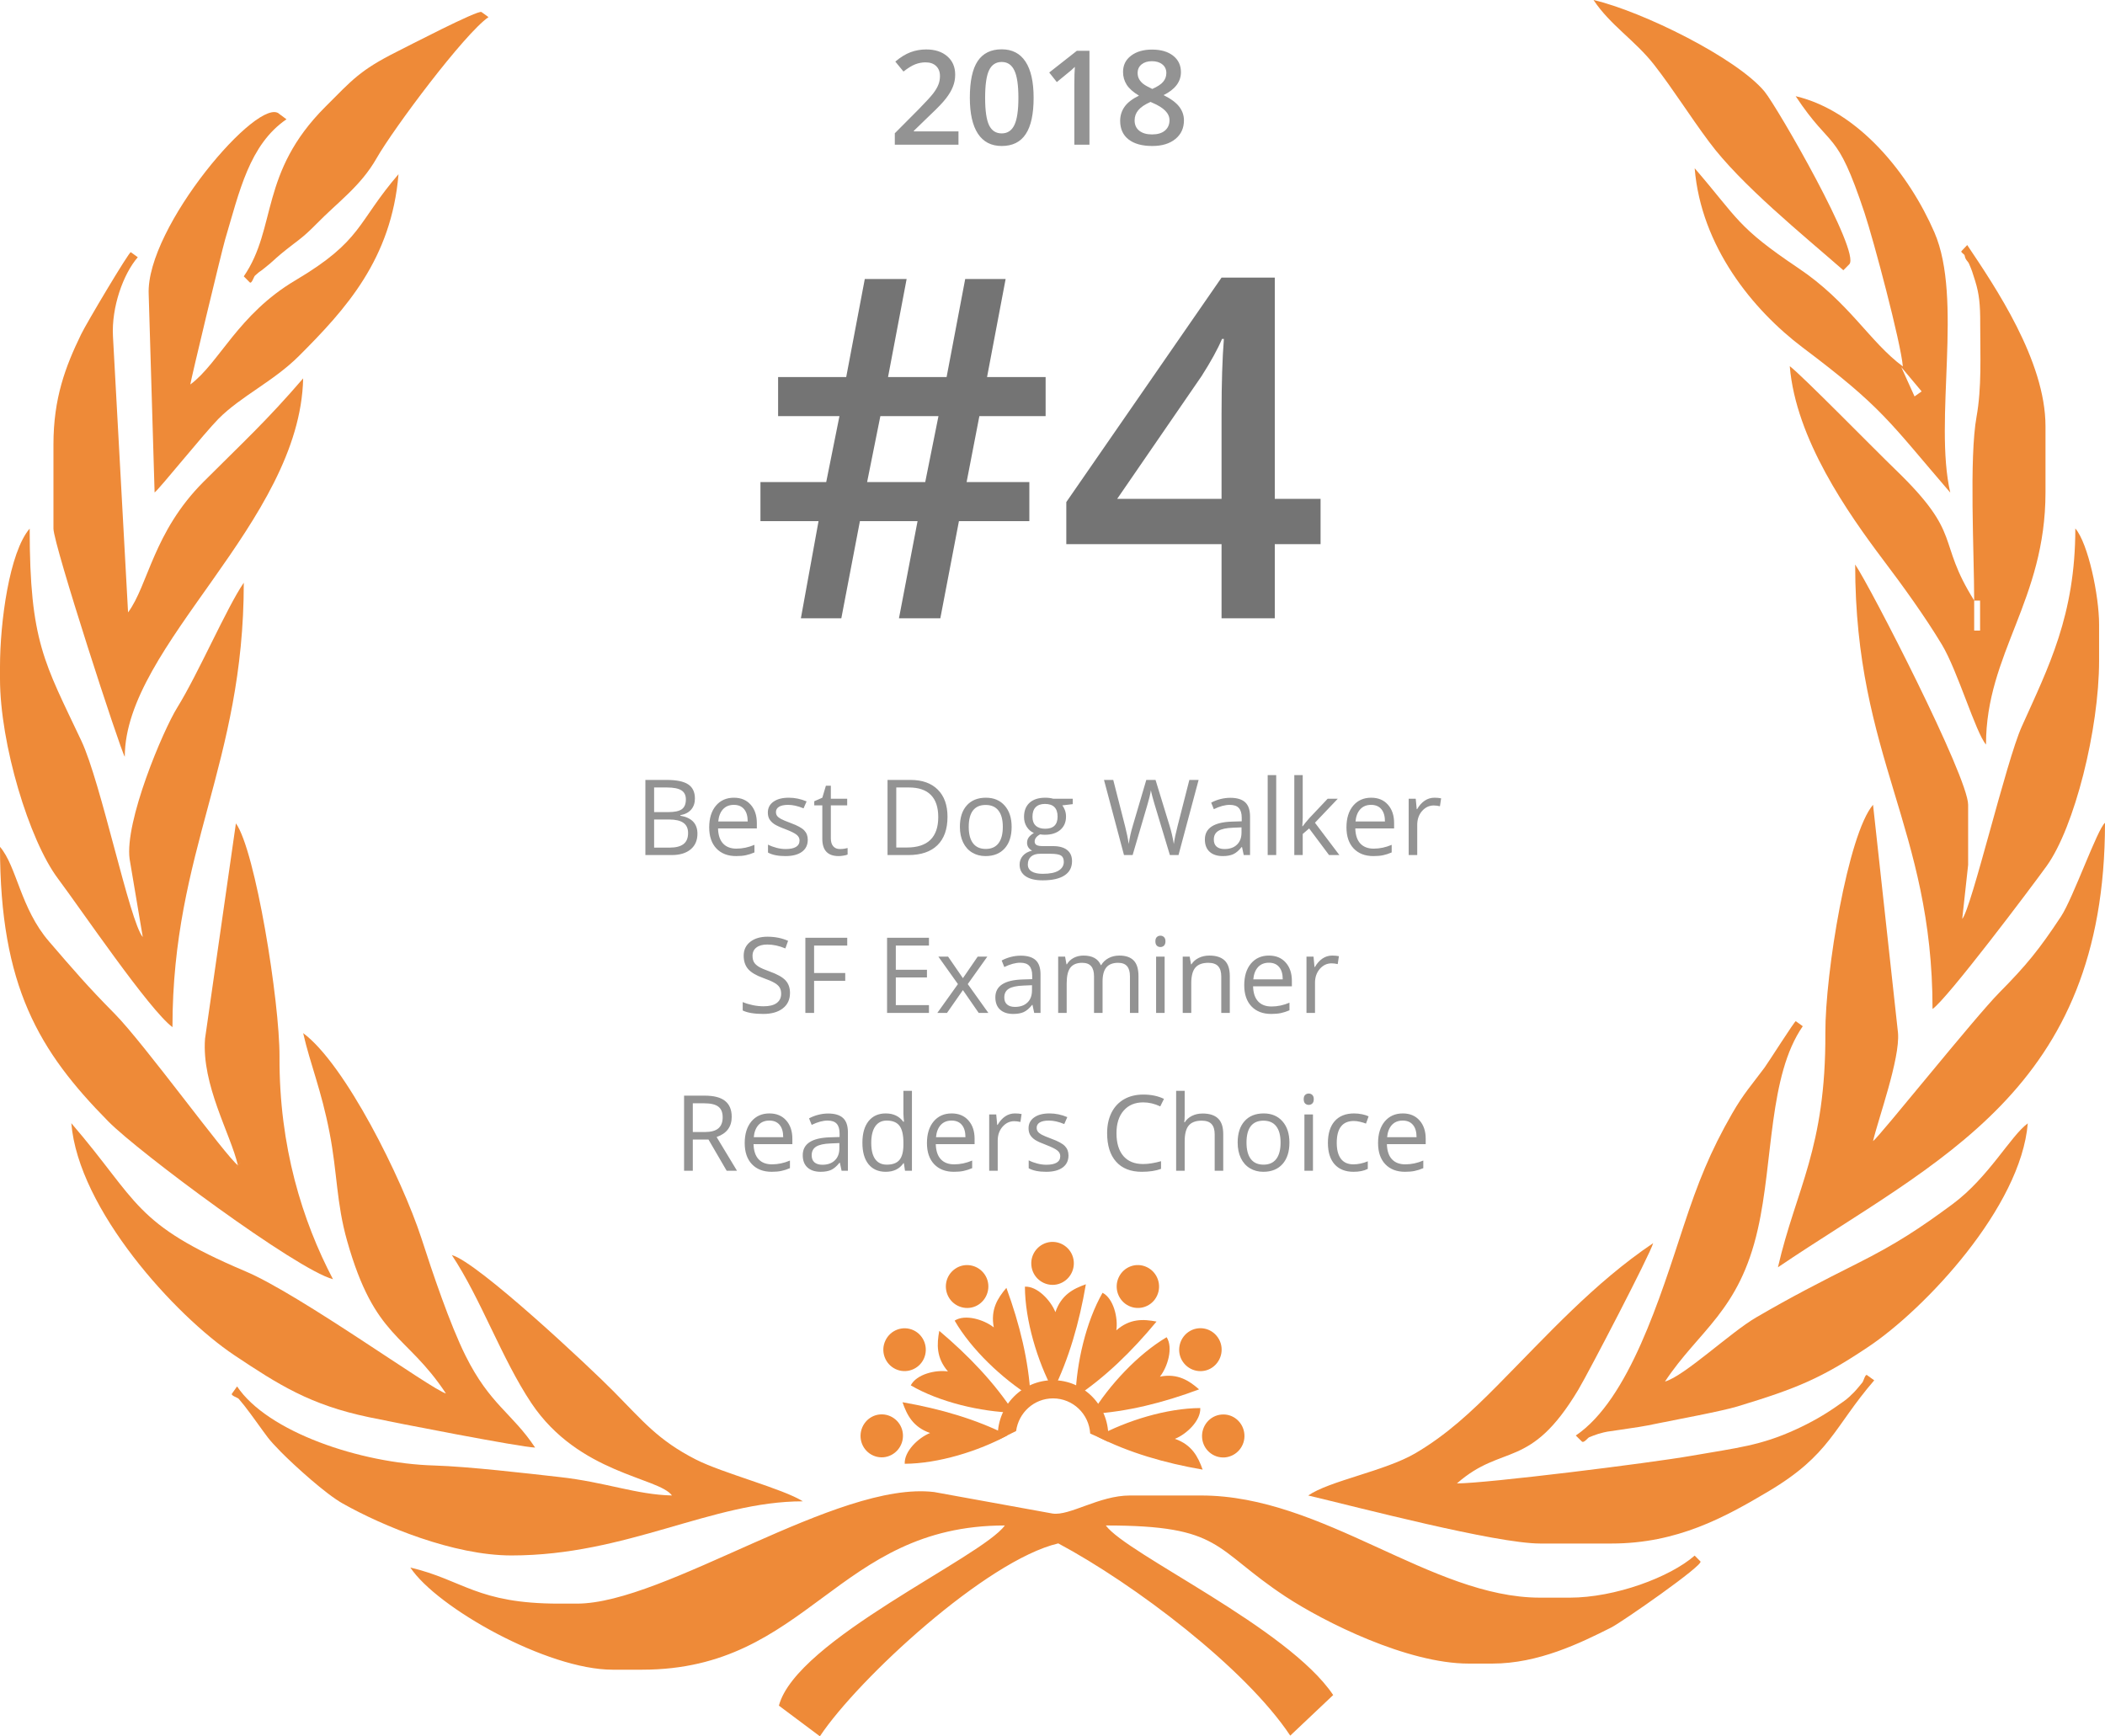 <svg width="160" height="132" viewBox="0 0 160 132" fill="none" xmlns="http://www.w3.org/2000/svg">
<path fill-rule="evenodd" clip-rule="evenodd" d="M140.112 20.544L140.562 20.09C141.46 19.183 135.09 8.139 134.122 6.959C132.005 4.407 124.837 0.867 121.123 0C122.401 1.926 124.278 3.066 125.736 4.932C127.203 6.818 128.401 8.764 129.899 10.771C132.305 14.029 137.087 17.892 140.112 20.544Z" fill="#EE8A38"/>
<path fill-rule="evenodd" clip-rule="evenodd" d="M18.53 21.008L18.979 21.462C19.129 21.613 19.289 21.038 19.378 20.957C19.918 20.473 19.568 20.816 20.137 20.352C20.796 19.828 20.786 19.777 21.355 19.303C22.573 18.295 22.883 18.214 24.061 17.014C25.698 15.34 27.416 14.15 28.623 12.032C29.911 9.772 35.283 2.581 37.13 1.301L36.6 0.917C36.391 0.706 30.83 3.6 30.121 3.953C27.355 5.345 26.767 6.081 24.74 8.108C19.708 13.131 21.066 17.317 18.53 21.008Z" fill="#EE8A38"/>
<path fill-rule="evenodd" clip-rule="evenodd" d="M14.007 29.682C14.007 27.877 14.007 31.477 14.007 29.682V29.682ZM11.302 22.37L11.751 37.438C12.11 37.176 15.525 32.93 16.603 31.84C18.31 30.116 20.786 28.996 22.723 27.06C26.297 23.489 29.752 19.687 30.291 13.242C27.096 16.954 27.585 18.265 22.453 21.311C18.091 23.893 16.663 27.604 14.466 29.228C14.476 28.986 16.863 19.052 17.112 18.205C18.2 14.554 18.949 11.004 21.775 9.067L21.245 8.674C19.738 7.151 11.072 17.287 11.302 22.37Z" fill="#EE8A38"/>
<path fill-rule="evenodd" clip-rule="evenodd" d="M144.515 27.907L146.063 29.753L145.524 30.136L144.515 27.907ZM144.635 27.857C142.099 25.981 140.562 22.975 136.678 20.373C132.015 17.237 132.155 16.672 128.811 12.789C129.3 18.739 133.224 23.55 137.017 26.415C143.088 30.983 143.547 31.992 148.239 37.448C146.971 31.952 149.228 22.723 147.031 17.66C145.124 13.263 141.29 8.442 136.488 7.312C139.274 11.518 139.553 9.662 141.72 16.178C142.409 18.245 144.485 26.052 144.635 27.857Z" fill="#EE8A38"/>
<path fill-rule="evenodd" clip-rule="evenodd" d="M4.063 33.786V40.181C4.063 41.391 9.155 57.044 9.485 57.528C9.485 49.046 22.803 39.717 23.043 28.764C20.247 32.011 18.49 33.605 15.465 36.63C11.641 40.463 11.272 44.477 9.734 46.555L8.586 25.567C8.466 23.358 9.365 20.826 10.473 19.555L9.944 19.172C9.844 19.071 6.549 24.608 6.17 25.405C4.962 27.886 4.063 30.287 4.063 33.786Z" fill="#EE8A38"/>
<path fill-rule="evenodd" clip-rule="evenodd" d="M149.148 69.853L149.597 65.748V61.179C149.597 59.061 142.169 44.608 141.011 42.914C141.011 57.619 146.891 62.894 146.891 76.701C148 75.944 154.309 67.573 155.567 65.829C157.684 62.884 159.551 55.43 159.551 50.216V47.473C159.551 45.284 158.722 41.311 157.744 40.171C157.744 46.787 155.697 50.72 153.67 55.239C152.492 57.851 149.856 69.046 149.148 69.853Z" fill="#EE8A38"/>
<path fill-rule="evenodd" clip-rule="evenodd" d="M0 50.68V51.597C0 56.55 2.216 63.872 4.403 66.786C6.17 69.146 11.342 76.771 13.109 78.082C13.109 64.628 18.53 58.032 18.53 44.296C17.242 46.172 15.085 51.184 13.468 53.796C12.39 55.531 9.455 62.47 9.854 65.314L10.852 71.234C9.854 70.074 7.688 59.495 6.18 56.307C3.385 50.377 2.256 48.804 2.256 40.181C0.709 41.976 0 47.301 0 50.68Z" fill="#EE8A38"/>
<path fill-rule="evenodd" clip-rule="evenodd" d="M150.056 45.657H150.505V47.937H150.056V45.657ZM149.078 19.102C149.078 19.253 149.317 19.294 149.337 19.445C149.387 19.758 149.587 19.869 149.657 20.03C149.916 20.635 149.886 20.584 150.136 21.371C150.426 22.309 150.525 23.116 150.515 24.639C150.515 27.08 150.635 29.46 150.236 31.679C149.667 34.825 150.056 42.036 150.056 45.647C147.151 41.018 149.267 40.715 144.076 35.703C142.568 34.251 136.937 28.502 136.039 27.836C136.498 33.373 140.452 38.991 143.147 42.571C144.615 44.508 146.352 46.918 147.61 49.016C148.798 50.992 150.176 55.703 150.955 56.6C150.955 49.661 155.477 45.657 155.477 37.427V32.405C155.477 27.413 151.634 21.775 149.527 18.628L149.078 19.102Z" fill="#EE8A38"/>
<path fill-rule="evenodd" clip-rule="evenodd" d="M18.081 88.581C18.879 87.764 17.272 89.388 18.081 88.581V88.581ZM15.585 78.96C15.315 82.48 17.532 86.211 18.081 88.581C17.172 87.916 10.952 79.323 8.706 77.053C6.679 75.006 5.601 73.746 3.734 71.577C1.557 69.066 1.278 65.859 0 64.376C0 74.976 2.955 79.908 8.247 85.263C10.523 87.573 22.503 96.488 25.309 97.245C22.983 92.807 21.215 87.169 21.245 80.341C21.265 76.146 19.409 64.628 17.931 62.591L15.585 78.96Z" fill="#EE8A38"/>
<path fill-rule="evenodd" clip-rule="evenodd" d="M141.26 89.166L142.548 86.847L141.26 89.166ZM135.14 96.337C147.191 88.188 160 82.943 160 62.55C159.441 62.964 157.574 68.279 156.655 69.671C154.998 72.182 154.02 73.382 151.973 75.45C150.086 77.356 142.838 86.433 142.369 86.746C142.748 85.102 144.435 80.472 144.266 78.516L142.369 61.179C140.462 63.398 138.725 73.987 138.745 78.526C138.784 87.32 136.518 90.356 135.14 96.337Z" fill="#EE8A38"/>
<path fill-rule="evenodd" clip-rule="evenodd" d="M99.438 113.685C103.232 114.582 113.695 117.336 117.07 117.336H122.491C127.503 117.336 131.117 115.329 134.402 113.382C139.144 110.568 139.354 108.531 142.459 104.93L141.929 104.547C141.78 104.396 141.65 104.991 141.56 105.092C141.42 105.263 141.091 105.667 140.931 105.828C140.352 106.413 140.282 106.423 139.683 106.847C138.715 107.533 137.656 108.138 136.508 108.662C133.803 109.903 132.065 110.054 128.551 110.669C125.386 111.224 112.976 112.767 110.74 112.767C114.244 109.691 116.281 111.799 119.965 105.647C120.744 104.345 125.446 95.309 125.656 94.502C121.133 97.558 117.649 101.451 113.795 105.344C111.828 107.331 109.961 109.076 107.575 110.478C105.269 111.829 101.026 112.575 99.438 113.685Z" fill="#EE8A38"/>
<path fill-rule="evenodd" clip-rule="evenodd" d="M33.895 105.929C32.787 105.626 22.833 98.415 18.67 96.65C10.104 93.019 10.583 91.385 5.421 85.384C5.96 91.94 13.308 100.008 17.801 103.014C21.176 105.263 23.562 106.796 28.044 107.734C30.031 108.157 39.576 110.013 40.674 110.043C38.927 107.411 37.239 106.786 35.383 103.054C34.194 100.664 32.877 96.751 32.028 94.118C30.55 89.6 26.247 80.906 23.043 78.536C23.592 80.936 24.42 82.843 25.049 86.1C25.648 89.186 25.558 91.415 26.387 94.34C28.504 101.814 30.85 101.33 33.895 105.929Z" fill="#EE8A38"/>
<path fill-rule="evenodd" clip-rule="evenodd" d="M126.105 105.011C126.904 104.204 125.296 105.828 126.105 105.011V105.011ZM119.775 109.126C123.829 106.383 126.195 98.587 127.972 93.201C129.06 89.903 129.979 87.563 131.676 84.618C132.525 83.146 133.154 82.46 134.122 81.159C134.412 80.765 136.438 77.568 136.498 77.629L137.027 78.012C134.422 81.774 134.791 88.249 133.613 93.433C132.205 99.676 129.15 101.108 126.554 105.021C128.002 104.628 131.566 101.259 133.483 100.15C136.179 98.576 138.305 97.487 141.171 96.045C144.086 94.583 145.923 93.382 148.439 91.517C151.164 89.489 152.822 86.353 154.13 85.395C153.61 91.759 146.332 99.494 142.019 102.379C138.435 104.779 136.608 105.536 132.055 106.917C130.857 107.28 127.423 107.916 126.085 108.188C124.757 108.47 124.448 108.491 122.99 108.713C122.122 108.844 122.181 108.803 121.473 109.005C121.233 109.076 120.983 109.187 120.814 109.247C120.674 109.297 120.394 109.731 120.235 109.58L119.775 109.126Z" fill="#EE8A38"/>
<path fill-rule="evenodd" clip-rule="evenodd" d="M51.077 113.684C48.361 113.624 46.015 112.666 42.531 112.282C40.035 112 35.632 111.486 33.006 111.405C27.366 111.244 20.327 108.843 18.021 105.394L17.641 105.928C17.492 106.08 18.061 106.241 18.14 106.332C18.23 106.433 18.44 106.685 18.55 106.826C18.819 107.159 19.209 107.703 19.518 108.127C20.347 109.257 20.337 109.337 21.355 110.376C22.404 111.435 24.77 113.583 26.058 114.299C29.083 116.004 34.464 118.243 38.877 118.243C47.663 118.243 54.102 114.128 61.021 114.128C59.523 113.17 54.921 111.99 52.874 110.941C49.999 109.468 48.871 108.026 46.664 105.797C44.827 103.931 36.301 95.934 34.344 95.409C36.581 98.788 38.108 103.236 40.384 106.655C43.989 112.05 50.059 112.292 51.077 113.684Z" fill="#EE8A38"/>
<path fill-rule="evenodd" clip-rule="evenodd" d="M128.811 118.254C126.934 119.898 122.761 121.451 119.316 121.451H117.06C108.783 121.451 100.597 113.685 91.302 113.685H85.88C83.544 113.685 81.298 115.258 80 115.056L71.005 113.423C63.666 112.535 50.568 121.905 43.849 121.905H42.491C36.251 121.905 35.233 120.119 31.189 119.161C33.226 122.227 41.602 126.927 46.554 126.927H48.811C61.47 126.927 63.567 115.964 76.376 115.964C74.629 118.385 60.522 124.658 59.204 129.66L62.319 131.99C65.234 127.613 74.968 118.617 80.439 117.326C86.2 120.402 94.646 126.786 98.071 131.94L101.335 128.854C97.911 123.74 85.631 118.133 84.053 115.964C92.959 115.964 92.18 117.719 97.701 121.36C100.676 123.317 106.986 126.463 111.629 126.463H113.436C116.93 126.463 120.105 124.91 122.471 123.72C123.25 123.327 129.52 118.97 129.25 118.697L128.811 118.254Z" fill="#EE8A38"/>
<path fill-rule="evenodd" clip-rule="evenodd" d="M76.596 109.106C74.379 110.316 71.304 111.264 68.768 111.274C68.718 110.326 69.807 109.288 70.695 108.935C69.397 108.481 68.938 107.573 68.599 106.595C71.484 107.099 74.189 107.886 76.596 109.106ZM67.151 110.78C68.039 110.7 68.698 109.913 68.629 109.015C68.559 108.118 67.77 107.452 66.891 107.523C66.003 107.593 65.344 108.39 65.414 109.288C65.484 110.185 66.262 110.851 67.151 110.78Z" fill="#EE8A38"/>
<path fill-rule="evenodd" clip-rule="evenodd" d="M77.075 107.392C74.549 107.321 71.424 106.595 69.228 105.314C69.657 104.467 71.114 104.114 72.053 104.255C71.154 103.206 71.204 102.188 71.394 101.169C73.65 103.075 75.597 105.123 77.075 107.392ZM68.069 104.074C68.878 104.457 69.837 104.104 70.216 103.297C70.595 102.48 70.246 101.512 69.447 101.129C68.638 100.745 67.68 101.098 67.301 101.905C66.911 102.712 67.261 103.69 68.069 104.074Z" fill="#EE8A38"/>
<path fill-rule="evenodd" clip-rule="evenodd" d="M78.333 106.151C76.186 104.809 73.84 102.6 72.562 100.392C73.351 99.877 74.788 100.311 75.537 100.906C75.278 99.544 75.827 98.687 76.496 97.901C77.514 100.684 78.183 103.438 78.333 106.151ZM72.183 98.728C72.692 99.464 73.7 99.656 74.429 99.141C75.158 98.627 75.348 97.608 74.838 96.872C74.329 96.136 73.321 95.944 72.592 96.458C71.853 96.973 71.674 97.981 72.183 98.728Z" fill="#EE8A38"/>
<path fill-rule="evenodd" clip-rule="evenodd" d="M80.05 105.717C78.852 103.478 77.913 100.372 77.903 97.81C78.842 97.76 79.87 98.859 80.22 99.747C80.669 98.436 81.567 97.972 82.536 97.629C82.037 100.553 81.248 103.287 80.05 105.717ZM78.393 96.176C78.463 97.074 79.251 97.74 80.14 97.669C81.028 97.588 81.687 96.802 81.617 95.904C81.547 95.006 80.759 94.341 79.87 94.411C78.982 94.492 78.313 95.279 78.393 96.176Z" fill="#EE8A38"/>
<path fill-rule="evenodd" clip-rule="evenodd" d="M81.747 106.202C81.817 103.65 82.536 100.493 83.804 98.275C84.642 98.708 84.992 100.181 84.852 101.129C85.89 100.221 86.899 100.272 87.907 100.463C86.02 102.742 83.993 104.709 81.747 106.202ZM85.032 97.105C84.652 97.922 85.002 98.89 85.801 99.273C86.609 99.656 87.568 99.313 87.947 98.496C88.326 97.68 87.977 96.711 87.178 96.328C86.37 95.935 85.411 96.288 85.032 97.105Z" fill="#EE8A38"/>
<path fill-rule="evenodd" clip-rule="evenodd" d="M82.975 107.483C84.293 105.314 86.49 102.944 88.676 101.653C89.185 102.45 88.756 103.902 88.167 104.649C89.514 104.386 90.363 104.941 91.142 105.617C88.386 106.646 85.661 107.321 82.975 107.483ZM90.323 101.26C89.594 101.774 89.405 102.793 89.914 103.529C90.423 104.265 91.431 104.457 92.16 103.943C92.889 103.428 93.079 102.41 92.57 101.673C92.06 100.927 91.052 100.746 90.323 101.26Z" fill="#EE8A38"/>
<path fill-rule="evenodd" clip-rule="evenodd" d="M83.404 109.206C85.621 107.996 88.686 107.048 91.232 107.038C91.282 107.986 90.193 109.025 89.305 109.378C90.603 109.832 91.062 110.739 91.412 111.718C88.506 111.214 85.811 110.427 83.404 109.206ZM92.849 107.532C91.961 107.603 91.302 108.4 91.371 109.297C91.441 110.195 92.22 110.861 93.109 110.79C93.997 110.709 94.656 109.923 94.586 109.035C94.516 108.127 93.738 107.452 92.849 107.532Z" fill="#EE8A38"/>
<path fill-rule="evenodd" clip-rule="evenodd" d="M84.223 109.601C84.233 109.459 84.243 109.308 84.243 109.167C84.243 106.827 82.366 104.921 80.04 104.921C77.724 104.921 75.837 106.817 75.837 109.167C75.837 109.268 75.837 109.369 75.847 109.469C76.096 109.348 76.346 109.227 76.586 109.106C76.805 108.995 77.025 108.885 77.234 108.784C77.424 107.382 78.602 106.303 80.04 106.303C81.547 106.303 82.775 107.483 82.865 108.975C83.335 109.177 83.784 109.389 84.223 109.601Z" fill="#EE8A38"/>
<path d="M49.055 59.289H50.668C51.426 59.289 51.974 59.402 52.312 59.629C52.651 59.855 52.82 60.214 52.82 60.703C52.82 61.042 52.725 61.322 52.535 61.543C52.348 61.762 52.073 61.904 51.711 61.969V62.008C52.578 62.156 53.012 62.612 53.012 63.375C53.012 63.885 52.839 64.284 52.492 64.57C52.148 64.857 51.667 65 51.047 65H49.055V59.289ZM49.719 61.734H50.812C51.281 61.734 51.618 61.661 51.824 61.516C52.03 61.367 52.133 61.118 52.133 60.77C52.133 60.449 52.018 60.219 51.789 60.078C51.56 59.935 51.195 59.863 50.695 59.863H49.719V61.734ZM49.719 62.297V64.434H50.91C51.371 64.434 51.717 64.345 51.949 64.168C52.184 63.988 52.301 63.708 52.301 63.328C52.301 62.974 52.181 62.714 51.941 62.547C51.704 62.38 51.342 62.297 50.855 62.297H49.719ZM55.953 65.078C55.32 65.078 54.82 64.885 54.453 64.5C54.089 64.115 53.906 63.579 53.906 62.895C53.906 62.204 54.075 61.656 54.414 61.25C54.755 60.844 55.212 60.641 55.785 60.641C56.322 60.641 56.746 60.818 57.059 61.172C57.371 61.523 57.527 61.988 57.527 62.566V62.977H54.578C54.591 63.479 54.717 63.861 54.957 64.121C55.199 64.382 55.539 64.512 55.977 64.512C56.438 64.512 56.893 64.415 57.344 64.223V64.801C57.115 64.9 56.897 64.97 56.691 65.012C56.488 65.056 56.242 65.078 55.953 65.078ZM55.777 61.184C55.434 61.184 55.159 61.296 54.953 61.52C54.75 61.743 54.63 62.053 54.594 62.449H56.832C56.832 62.04 56.741 61.728 56.559 61.512C56.376 61.293 56.116 61.184 55.777 61.184ZM61.398 63.832C61.398 64.231 61.25 64.538 60.953 64.754C60.656 64.97 60.24 65.078 59.703 65.078C59.135 65.078 58.693 64.988 58.375 64.809V64.207C58.581 64.311 58.801 64.393 59.035 64.453C59.272 64.513 59.5 64.543 59.719 64.543C60.057 64.543 60.318 64.49 60.5 64.383C60.682 64.273 60.773 64.108 60.773 63.887C60.773 63.72 60.7 63.578 60.555 63.461C60.411 63.341 60.13 63.2 59.711 63.039C59.312 62.891 59.029 62.762 58.859 62.652C58.693 62.54 58.568 62.414 58.484 62.273C58.404 62.133 58.363 61.965 58.363 61.77C58.363 61.421 58.505 61.146 58.789 60.945C59.073 60.742 59.462 60.641 59.957 60.641C60.418 60.641 60.868 60.734 61.309 60.922L61.078 61.449C60.648 61.272 60.259 61.184 59.91 61.184C59.603 61.184 59.371 61.232 59.215 61.328C59.059 61.425 58.98 61.557 58.98 61.727C58.98 61.841 59.009 61.939 59.066 62.02C59.126 62.1 59.221 62.177 59.352 62.25C59.482 62.323 59.732 62.428 60.102 62.566C60.609 62.751 60.952 62.938 61.129 63.125C61.309 63.312 61.398 63.548 61.398 63.832ZM63.84 64.543C63.954 64.543 64.065 64.535 64.172 64.519C64.279 64.501 64.363 64.483 64.426 64.465V64.961C64.356 64.995 64.251 65.022 64.113 65.043C63.978 65.066 63.855 65.078 63.746 65.078C62.918 65.078 62.504 64.642 62.504 63.77V61.223H61.891V60.91L62.504 60.641L62.777 59.727H63.152V60.719H64.394V61.223H63.152V63.742C63.152 64 63.214 64.198 63.336 64.336C63.458 64.474 63.626 64.543 63.84 64.543ZM72.019 62.09C72.019 63.033 71.763 63.754 71.25 64.254C70.74 64.751 70.004 65 69.043 65H67.461V59.289H69.211C70.099 59.289 70.789 59.535 71.281 60.027C71.773 60.52 72.019 61.207 72.019 62.09ZM71.316 62.113C71.316 61.368 71.129 60.807 70.754 60.43C70.382 60.052 69.827 59.863 69.09 59.863H68.125V64.426H68.934C69.725 64.426 70.32 64.232 70.719 63.844C71.117 63.453 71.316 62.876 71.316 62.113ZM76.894 62.855C76.894 63.553 76.719 64.099 76.367 64.492C76.016 64.883 75.53 65.078 74.91 65.078C74.527 65.078 74.188 64.988 73.891 64.809C73.594 64.629 73.365 64.371 73.203 64.035C73.042 63.699 72.961 63.306 72.961 62.855C72.961 62.158 73.135 61.615 73.484 61.227C73.833 60.836 74.318 60.641 74.938 60.641C75.537 60.641 76.012 60.84 76.363 61.238C76.717 61.637 76.894 62.176 76.894 62.855ZM73.633 62.855C73.633 63.402 73.742 63.819 73.961 64.106C74.18 64.392 74.501 64.535 74.926 64.535C75.35 64.535 75.672 64.393 75.891 64.109C76.112 63.823 76.223 63.405 76.223 62.855C76.223 62.311 76.112 61.898 75.891 61.617C75.672 61.333 75.348 61.191 74.918 61.191C74.493 61.191 74.173 61.331 73.957 61.609C73.741 61.888 73.633 62.303 73.633 62.855ZM81.539 60.719V61.129L80.746 61.223C80.819 61.314 80.884 61.434 80.941 61.582C80.999 61.728 81.027 61.893 81.027 62.078C81.027 62.497 80.884 62.832 80.598 63.082C80.311 63.332 79.918 63.457 79.418 63.457C79.29 63.457 79.171 63.447 79.059 63.426C78.783 63.572 78.644 63.755 78.644 63.977C78.644 64.094 78.693 64.181 78.789 64.238C78.885 64.293 79.051 64.32 79.285 64.32H80.043C80.507 64.32 80.862 64.418 81.109 64.613C81.359 64.809 81.484 65.092 81.484 65.465C81.484 65.939 81.294 66.299 80.914 66.547C80.534 66.797 79.979 66.922 79.25 66.922C78.69 66.922 78.258 66.818 77.953 66.609C77.651 66.401 77.5 66.107 77.5 65.727C77.5 65.466 77.583 65.241 77.75 65.051C77.917 64.861 78.151 64.732 78.453 64.664C78.344 64.615 78.251 64.538 78.176 64.434C78.103 64.329 78.066 64.208 78.066 64.07C78.066 63.914 78.108 63.777 78.191 63.66C78.275 63.543 78.406 63.43 78.586 63.32C78.365 63.229 78.184 63.074 78.043 62.855C77.905 62.637 77.836 62.387 77.836 62.105C77.836 61.637 77.977 61.276 78.258 61.023C78.539 60.768 78.938 60.641 79.453 60.641C79.677 60.641 79.879 60.667 80.059 60.719H81.539ZM78.125 65.719C78.125 65.951 78.223 66.126 78.418 66.246C78.613 66.366 78.893 66.426 79.258 66.426C79.802 66.426 80.204 66.344 80.465 66.18C80.728 66.018 80.859 65.798 80.859 65.519C80.859 65.288 80.788 65.126 80.644 65.035C80.501 64.947 80.232 64.902 79.836 64.902H79.059C78.764 64.902 78.535 64.973 78.371 65.113C78.207 65.254 78.125 65.456 78.125 65.719ZM78.477 62.09C78.477 62.389 78.561 62.616 78.731 62.77C78.9 62.923 79.135 63 79.438 63C80.07 63 80.387 62.693 80.387 62.078C80.387 61.435 80.066 61.113 79.426 61.113C79.121 61.113 78.887 61.195 78.723 61.359C78.559 61.523 78.477 61.767 78.477 62.09ZM89.578 65H88.922L87.769 61.176C87.715 61.007 87.654 60.793 87.586 60.535C87.518 60.277 87.483 60.122 87.481 60.07C87.423 60.414 87.332 60.79 87.207 61.199L86.09 65H85.434L83.914 59.289H84.617L85.519 62.816C85.644 63.311 85.736 63.759 85.793 64.16C85.863 63.684 85.967 63.217 86.106 62.762L87.129 59.289H87.832L88.906 62.793C89.031 63.197 89.137 63.652 89.223 64.16C89.272 63.79 89.366 63.34 89.504 62.809L90.402 59.289H91.106L89.578 65ZM94.535 65L94.406 64.391H94.375C94.162 64.659 93.948 64.841 93.734 64.938C93.523 65.031 93.259 65.078 92.941 65.078C92.517 65.078 92.184 64.969 91.941 64.75C91.702 64.531 91.582 64.22 91.582 63.816C91.582 62.952 92.273 62.499 93.656 62.457L94.383 62.434V62.168C94.383 61.832 94.31 61.585 94.164 61.426C94.021 61.264 93.79 61.184 93.473 61.184C93.116 61.184 92.712 61.293 92.262 61.512L92.062 61.016C92.273 60.901 92.504 60.811 92.754 60.746C93.007 60.681 93.259 60.648 93.512 60.648C94.022 60.648 94.4 60.762 94.644 60.988C94.892 61.215 95.016 61.578 95.016 62.078V65H94.535ZM93.07 64.543C93.474 64.543 93.79 64.432 94.019 64.211C94.251 63.99 94.367 63.68 94.367 63.281V62.895L93.719 62.922C93.203 62.94 92.831 63.021 92.602 63.164C92.375 63.305 92.262 63.525 92.262 63.824C92.262 64.059 92.332 64.237 92.473 64.359C92.616 64.482 92.815 64.543 93.07 64.543ZM97.004 65H96.356V58.922H97.004V65ZM99.019 62.809C99.132 62.65 99.302 62.441 99.531 62.184L100.914 60.719H101.684L99.949 62.543L101.805 65H101.02L99.508 62.977L99.019 63.398V65H98.379V58.922H99.019V62.145C99.019 62.288 99.009 62.509 98.988 62.809H99.019ZM104.391 65.078C103.758 65.078 103.258 64.885 102.891 64.5C102.526 64.115 102.344 63.579 102.344 62.895C102.344 62.204 102.513 61.656 102.852 61.25C103.193 60.844 103.65 60.641 104.223 60.641C104.759 60.641 105.184 60.818 105.496 61.172C105.809 61.523 105.965 61.988 105.965 62.566V62.977H103.016C103.029 63.479 103.155 63.861 103.395 64.121C103.637 64.382 103.977 64.512 104.414 64.512C104.875 64.512 105.331 64.415 105.781 64.223V64.801C105.552 64.9 105.335 64.97 105.129 65.012C104.926 65.056 104.68 65.078 104.391 65.078ZM104.215 61.184C103.871 61.184 103.596 61.296 103.391 61.52C103.188 61.743 103.068 62.053 103.031 62.449H105.27C105.27 62.04 105.178 61.728 104.996 61.512C104.814 61.293 104.553 61.184 104.215 61.184ZM109.027 60.641C109.217 60.641 109.388 60.656 109.539 60.688L109.449 61.289C109.272 61.25 109.116 61.23 108.98 61.23C108.634 61.23 108.337 61.371 108.09 61.652C107.845 61.934 107.723 62.284 107.723 62.703V65H107.074V60.719H107.609L107.684 61.512H107.715C107.874 61.233 108.065 61.018 108.289 60.867C108.513 60.716 108.759 60.641 109.027 60.641ZM60.047 75.481C60.047 75.983 59.865 76.375 59.5 76.656C59.135 76.938 58.641 77.078 58.016 77.078C57.339 77.078 56.818 76.991 56.453 76.816V76.176C56.688 76.275 56.943 76.353 57.219 76.41C57.495 76.467 57.768 76.496 58.039 76.496C58.482 76.496 58.815 76.413 59.039 76.246C59.263 76.077 59.375 75.842 59.375 75.543C59.375 75.345 59.335 75.184 59.254 75.059C59.176 74.931 59.043 74.814 58.855 74.707C58.671 74.6 58.388 74.479 58.008 74.344C57.477 74.154 57.096 73.928 56.867 73.668C56.641 73.408 56.527 73.068 56.527 72.648C56.527 72.208 56.693 71.858 57.023 71.598C57.354 71.337 57.792 71.207 58.336 71.207C58.904 71.207 59.426 71.311 59.902 71.519L59.695 72.098C59.224 71.9 58.766 71.801 58.32 71.801C57.969 71.801 57.694 71.876 57.496 72.027C57.298 72.178 57.199 72.388 57.199 72.656C57.199 72.854 57.236 73.017 57.309 73.144C57.382 73.269 57.504 73.385 57.676 73.492C57.85 73.596 58.116 73.712 58.473 73.84C59.072 74.053 59.483 74.283 59.707 74.527C59.934 74.772 60.047 75.09 60.047 75.481ZM61.879 77H61.215V71.289H64.398V71.879H61.879V73.969H64.246V74.559H61.879V77ZM70.609 77H67.426V71.289H70.609V71.879H68.09V73.719H70.457V74.305H68.09V76.406H70.609V77ZM72.812 74.809L71.324 72.719H72.062L73.191 74.359L74.316 72.719H75.047L73.559 74.809L75.125 77H74.391L73.191 75.266L71.981 77H71.246L72.812 74.809ZM78.609 77L78.481 76.391H78.449C78.236 76.659 78.022 76.841 77.809 76.938C77.598 77.031 77.333 77.078 77.016 77.078C76.591 77.078 76.258 76.969 76.016 76.75C75.776 76.531 75.656 76.22 75.656 75.816C75.656 74.952 76.348 74.499 77.731 74.457L78.457 74.434V74.168C78.457 73.832 78.384 73.585 78.238 73.426C78.095 73.264 77.865 73.184 77.547 73.184C77.19 73.184 76.787 73.293 76.336 73.512L76.137 73.016C76.348 72.901 76.578 72.811 76.828 72.746C77.081 72.681 77.333 72.648 77.586 72.648C78.096 72.648 78.474 72.762 78.719 72.988C78.966 73.215 79.09 73.578 79.09 74.078V77H78.609ZM77.144 76.543C77.548 76.543 77.865 76.432 78.094 76.211C78.326 75.99 78.441 75.68 78.441 75.281V74.894L77.793 74.922C77.277 74.94 76.905 75.021 76.676 75.164C76.449 75.305 76.336 75.525 76.336 75.824C76.336 76.059 76.406 76.237 76.547 76.359C76.69 76.482 76.889 76.543 77.144 76.543ZM85.887 77V74.215C85.887 73.874 85.814 73.618 85.668 73.449C85.522 73.277 85.296 73.191 84.988 73.191C84.585 73.191 84.287 73.307 84.094 73.539C83.901 73.771 83.805 74.128 83.805 74.609V77H83.156V74.215C83.156 73.874 83.083 73.618 82.938 73.449C82.792 73.277 82.564 73.191 82.254 73.191C81.848 73.191 81.549 73.314 81.359 73.559C81.172 73.801 81.078 74.199 81.078 74.754V77H80.43V72.719H80.957L81.062 73.305H81.094C81.216 73.096 81.388 72.934 81.609 72.816C81.833 72.699 82.083 72.641 82.359 72.641C83.029 72.641 83.466 72.883 83.672 73.367H83.703C83.831 73.143 84.016 72.966 84.258 72.836C84.5 72.706 84.776 72.641 85.086 72.641C85.57 72.641 85.932 72.766 86.172 73.016C86.414 73.263 86.535 73.66 86.535 74.207V77H85.887ZM88.523 77H87.875V72.719H88.523V77ZM87.82 71.559C87.82 71.41 87.857 71.302 87.93 71.234C88.003 71.164 88.094 71.129 88.203 71.129C88.307 71.129 88.397 71.164 88.473 71.234C88.548 71.305 88.586 71.413 88.586 71.559C88.586 71.704 88.548 71.814 88.473 71.887C88.397 71.957 88.307 71.992 88.203 71.992C88.094 71.992 88.003 71.957 87.93 71.887C87.857 71.814 87.82 71.704 87.82 71.559ZM92.828 77V74.231C92.828 73.882 92.749 73.621 92.59 73.449C92.431 73.277 92.182 73.191 91.844 73.191C91.396 73.191 91.068 73.312 90.859 73.555C90.651 73.797 90.547 74.197 90.547 74.754V77H89.898V72.719H90.426L90.531 73.305H90.562C90.695 73.094 90.882 72.931 91.121 72.816C91.361 72.699 91.628 72.641 91.922 72.641C92.438 72.641 92.826 72.766 93.086 73.016C93.346 73.263 93.477 73.66 93.477 74.207V77H92.828ZM96.621 77.078C95.988 77.078 95.488 76.885 95.121 76.5C94.757 76.115 94.574 75.579 94.574 74.894C94.574 74.204 94.743 73.656 95.082 73.25C95.423 72.844 95.88 72.641 96.453 72.641C96.99 72.641 97.414 72.818 97.727 73.172C98.039 73.523 98.195 73.988 98.195 74.566V74.977H95.246C95.259 75.479 95.385 75.861 95.625 76.121C95.867 76.382 96.207 76.512 96.644 76.512C97.106 76.512 97.561 76.415 98.012 76.223V76.801C97.783 76.9 97.565 76.97 97.359 77.012C97.156 77.056 96.91 77.078 96.621 77.078ZM96.445 73.184C96.102 73.184 95.827 73.296 95.621 73.519C95.418 73.743 95.298 74.053 95.262 74.449H97.5C97.5 74.04 97.409 73.728 97.227 73.512C97.044 73.293 96.784 73.184 96.445 73.184ZM101.258 72.641C101.448 72.641 101.618 72.656 101.77 72.688L101.68 73.289C101.503 73.25 101.346 73.231 101.211 73.231C100.865 73.231 100.568 73.371 100.32 73.652C100.076 73.934 99.953 74.284 99.953 74.703V77H99.305V72.719H99.84L99.914 73.512H99.945C100.104 73.233 100.296 73.018 100.52 72.867C100.743 72.716 100.99 72.641 101.258 72.641ZM52.66 86.625V89H51.996V83.289H53.562C54.263 83.289 54.78 83.423 55.113 83.691C55.449 83.96 55.617 84.363 55.617 84.902C55.617 85.658 55.234 86.168 54.469 86.434L56.02 89H55.234L53.852 86.625H52.66ZM52.66 86.055H53.57C54.039 86.055 54.383 85.962 54.602 85.777C54.82 85.59 54.93 85.31 54.93 84.938C54.93 84.56 54.818 84.288 54.594 84.121C54.372 83.954 54.016 83.871 53.523 83.871H52.66V86.055ZM58.652 89.078C58.02 89.078 57.52 88.885 57.152 88.5C56.788 88.115 56.605 87.579 56.605 86.894C56.605 86.204 56.775 85.656 57.113 85.25C57.454 84.844 57.911 84.641 58.484 84.641C59.021 84.641 59.445 84.818 59.758 85.172C60.07 85.523 60.227 85.988 60.227 86.566V86.977H57.277C57.29 87.479 57.417 87.861 57.656 88.121C57.898 88.382 58.238 88.512 58.676 88.512C59.137 88.512 59.592 88.415 60.043 88.223V88.801C59.814 88.9 59.596 88.97 59.391 89.012C59.188 89.056 58.941 89.078 58.652 89.078ZM58.477 85.184C58.133 85.184 57.858 85.296 57.652 85.519C57.449 85.743 57.329 86.053 57.293 86.449H59.531C59.531 86.04 59.44 85.728 59.258 85.512C59.075 85.293 58.815 85.184 58.477 85.184ZM63.969 89L63.84 88.391H63.809C63.595 88.659 63.382 88.841 63.168 88.938C62.957 89.031 62.693 89.078 62.375 89.078C61.95 89.078 61.617 88.969 61.375 88.75C61.135 88.531 61.016 88.22 61.016 87.816C61.016 86.952 61.707 86.499 63.09 86.457L63.816 86.434V86.168C63.816 85.832 63.743 85.585 63.598 85.426C63.454 85.264 63.224 85.184 62.906 85.184C62.55 85.184 62.146 85.293 61.695 85.512L61.496 85.016C61.707 84.901 61.938 84.811 62.188 84.746C62.44 84.681 62.693 84.648 62.945 84.648C63.456 84.648 63.833 84.762 64.078 84.988C64.326 85.215 64.449 85.578 64.449 86.078V89H63.969ZM62.504 88.543C62.908 88.543 63.224 88.432 63.453 88.211C63.685 87.99 63.801 87.68 63.801 87.281V86.894L63.152 86.922C62.637 86.94 62.264 87.021 62.035 87.164C61.809 87.305 61.695 87.525 61.695 87.824C61.695 88.059 61.766 88.237 61.906 88.359C62.05 88.482 62.249 88.543 62.504 88.543ZM68.703 88.426H68.668C68.368 88.861 67.921 89.078 67.324 89.078C66.764 89.078 66.328 88.887 66.016 88.504C65.706 88.121 65.551 87.577 65.551 86.871C65.551 86.165 65.707 85.617 66.019 85.227C66.332 84.836 66.767 84.641 67.324 84.641C67.905 84.641 68.35 84.852 68.66 85.273H68.711L68.684 84.965L68.668 84.664V82.922H69.316V89H68.789L68.703 88.426ZM67.406 88.535C67.849 88.535 68.169 88.415 68.367 88.176C68.568 87.934 68.668 87.544 68.668 87.008V86.871C68.668 86.264 68.566 85.832 68.363 85.574C68.163 85.314 67.841 85.184 67.398 85.184C67.018 85.184 66.727 85.332 66.523 85.629C66.323 85.923 66.223 86.34 66.223 86.879C66.223 87.426 66.323 87.838 66.523 88.117C66.724 88.396 67.018 88.535 67.406 88.535ZM72.504 89.078C71.871 89.078 71.371 88.885 71.004 88.5C70.639 88.115 70.457 87.579 70.457 86.894C70.457 86.204 70.626 85.656 70.965 85.25C71.306 84.844 71.763 84.641 72.336 84.641C72.872 84.641 73.297 84.818 73.609 85.172C73.922 85.523 74.078 85.988 74.078 86.566V86.977H71.129C71.142 87.479 71.268 87.861 71.508 88.121C71.75 88.382 72.09 88.512 72.527 88.512C72.988 88.512 73.444 88.415 73.894 88.223V88.801C73.665 88.9 73.448 88.97 73.242 89.012C73.039 89.056 72.793 89.078 72.504 89.078ZM72.328 85.184C71.984 85.184 71.71 85.296 71.504 85.519C71.301 85.743 71.181 86.053 71.144 86.449H73.383C73.383 86.04 73.292 85.728 73.109 85.512C72.927 85.293 72.667 85.184 72.328 85.184ZM77.141 84.641C77.331 84.641 77.501 84.656 77.652 84.688L77.562 85.289C77.385 85.25 77.229 85.231 77.094 85.231C76.747 85.231 76.451 85.371 76.203 85.652C75.958 85.934 75.836 86.284 75.836 86.703V89H75.188V84.719H75.723L75.797 85.512H75.828C75.987 85.233 76.178 85.018 76.402 84.867C76.626 84.716 76.872 84.641 77.141 84.641ZM81.215 87.832C81.215 88.231 81.066 88.538 80.769 88.754C80.473 88.97 80.056 89.078 79.519 89.078C78.952 89.078 78.509 88.988 78.191 88.809V88.207C78.397 88.311 78.617 88.393 78.852 88.453C79.088 88.513 79.316 88.543 79.535 88.543C79.874 88.543 80.134 88.49 80.316 88.383C80.499 88.273 80.59 88.108 80.59 87.887C80.59 87.72 80.517 87.578 80.371 87.461C80.228 87.341 79.947 87.201 79.527 87.039C79.129 86.891 78.845 86.762 78.676 86.652C78.509 86.54 78.384 86.414 78.301 86.273C78.22 86.133 78.18 85.965 78.18 85.769C78.18 85.421 78.322 85.146 78.606 84.945C78.889 84.742 79.279 84.641 79.773 84.641C80.234 84.641 80.685 84.734 81.125 84.922L80.894 85.449C80.465 85.272 80.076 85.184 79.727 85.184C79.419 85.184 79.188 85.232 79.031 85.328C78.875 85.424 78.797 85.557 78.797 85.727C78.797 85.841 78.826 85.939 78.883 86.019C78.943 86.1 79.038 86.177 79.168 86.25C79.298 86.323 79.548 86.428 79.918 86.566C80.426 86.751 80.768 86.938 80.945 87.125C81.125 87.312 81.215 87.548 81.215 87.832ZM86.894 83.801C86.267 83.801 85.771 84.01 85.406 84.43C85.044 84.846 84.863 85.418 84.863 86.144C84.863 86.892 85.038 87.47 85.387 87.879C85.738 88.285 86.238 88.488 86.887 88.488C87.285 88.488 87.74 88.417 88.25 88.273V88.856C87.854 89.004 87.366 89.078 86.785 89.078C85.944 89.078 85.294 88.823 84.836 88.312C84.38 87.802 84.152 87.077 84.152 86.137C84.152 85.548 84.262 85.033 84.481 84.59C84.702 84.147 85.019 83.806 85.434 83.566C85.85 83.327 86.34 83.207 86.902 83.207C87.501 83.207 88.025 83.316 88.473 83.535L88.191 84.106C87.759 83.902 87.327 83.801 86.894 83.801ZM92.328 89V86.231C92.328 85.882 92.249 85.621 92.09 85.449C91.931 85.277 91.682 85.191 91.344 85.191C90.893 85.191 90.564 85.314 90.356 85.559C90.15 85.803 90.047 86.204 90.047 86.762V89H89.398V82.922H90.047V84.762C90.047 84.983 90.037 85.167 90.016 85.312H90.055C90.182 85.107 90.363 84.945 90.598 84.828C90.835 84.708 91.104 84.648 91.406 84.648C91.93 84.648 92.322 84.773 92.582 85.023C92.845 85.271 92.977 85.665 92.977 86.207V89H92.328ZM98.008 86.856C98.008 87.553 97.832 88.099 97.481 88.492C97.129 88.883 96.643 89.078 96.023 89.078C95.641 89.078 95.301 88.988 95.004 88.809C94.707 88.629 94.478 88.371 94.316 88.035C94.155 87.699 94.074 87.306 94.074 86.856C94.074 86.158 94.249 85.615 94.598 85.227C94.947 84.836 95.431 84.641 96.051 84.641C96.65 84.641 97.125 84.84 97.477 85.238C97.831 85.637 98.008 86.176 98.008 86.856ZM94.746 86.856C94.746 87.402 94.856 87.819 95.074 88.106C95.293 88.392 95.615 88.535 96.039 88.535C96.463 88.535 96.785 88.393 97.004 88.109C97.225 87.823 97.336 87.405 97.336 86.856C97.336 86.311 97.225 85.898 97.004 85.617C96.785 85.333 96.461 85.191 96.031 85.191C95.607 85.191 95.287 85.331 95.07 85.609C94.854 85.888 94.746 86.303 94.746 86.856ZM99.797 89H99.148V84.719H99.797V89ZM99.094 83.559C99.094 83.41 99.13 83.302 99.203 83.234C99.276 83.164 99.367 83.129 99.477 83.129C99.581 83.129 99.671 83.164 99.746 83.234C99.822 83.305 99.859 83.413 99.859 83.559C99.859 83.704 99.822 83.814 99.746 83.887C99.671 83.957 99.581 83.992 99.477 83.992C99.367 83.992 99.276 83.957 99.203 83.887C99.13 83.814 99.094 83.704 99.094 83.559ZM102.883 89.078C102.263 89.078 101.783 88.888 101.441 88.508C101.103 88.125 100.934 87.585 100.934 86.887C100.934 86.171 101.105 85.617 101.449 85.227C101.796 84.836 102.288 84.641 102.926 84.641C103.132 84.641 103.337 84.663 103.543 84.707C103.749 84.751 103.91 84.803 104.027 84.863L103.828 85.414C103.685 85.357 103.529 85.31 103.359 85.273C103.19 85.234 103.04 85.215 102.91 85.215C102.04 85.215 101.605 85.769 101.605 86.879C101.605 87.405 101.711 87.809 101.922 88.09C102.135 88.371 102.451 88.512 102.867 88.512C103.224 88.512 103.59 88.435 103.965 88.281V88.856C103.678 89.004 103.318 89.078 102.883 89.078ZM106.793 89.078C106.16 89.078 105.66 88.885 105.293 88.5C104.928 88.115 104.746 87.579 104.746 86.894C104.746 86.204 104.915 85.656 105.254 85.25C105.595 84.844 106.052 84.641 106.625 84.641C107.161 84.641 107.586 84.818 107.898 85.172C108.211 85.523 108.367 85.988 108.367 86.566V86.977H105.418C105.431 87.479 105.557 87.861 105.797 88.121C106.039 88.382 106.379 88.512 106.816 88.512C107.277 88.512 107.733 88.415 108.184 88.223V88.801C107.954 88.9 107.737 88.97 107.531 89.012C107.328 89.056 107.082 89.078 106.793 89.078ZM106.617 85.184C106.273 85.184 105.999 85.296 105.793 85.519C105.59 85.743 105.47 86.053 105.434 86.449H107.672C107.672 86.04 107.581 85.728 107.398 85.512C107.216 85.293 106.956 85.184 106.617 85.184Z" fill="#939393"/>
<path d="M72.853 11H68.014V10.131L69.855 8.28C70.398 7.724 70.758 7.33 70.934 7.099C71.113 6.864 71.243 6.645 71.324 6.439C71.406 6.234 71.446 6.015 71.446 5.78C71.446 5.458 71.349 5.204 71.153 5.019C70.961 4.833 70.694 4.74 70.353 4.74C70.079 4.74 69.814 4.791 69.557 4.892C69.303 4.993 69.008 5.175 68.673 5.438L68.053 4.682C68.45 4.346 68.836 4.109 69.21 3.969C69.584 3.829 69.983 3.759 70.406 3.759C71.07 3.759 71.603 3.933 72.003 4.281C72.403 4.626 72.603 5.092 72.603 5.678C72.603 6 72.545 6.306 72.428 6.596C72.314 6.885 72.136 7.185 71.895 7.494C71.658 7.8 71.261 8.215 70.704 8.739L69.464 9.94V9.989H72.853V11ZM78.565 7.431C78.565 8.671 78.365 9.592 77.965 10.194C77.568 10.796 76.959 11.098 76.139 11.098C75.344 11.098 74.742 10.787 74.332 10.165C73.922 9.543 73.717 8.632 73.717 7.431C73.717 6.171 73.915 5.243 74.312 4.647C74.713 4.048 75.322 3.749 76.139 3.749C76.936 3.749 77.54 4.062 77.95 4.687C78.36 5.312 78.565 6.226 78.565 7.431ZM74.879 7.431C74.879 8.404 74.978 9.099 75.177 9.516C75.379 9.932 75.699 10.141 76.139 10.141C76.578 10.141 76.899 9.929 77.101 9.506C77.306 9.083 77.408 8.391 77.408 7.431C77.408 6.474 77.306 5.782 77.101 5.355C76.899 4.926 76.578 4.711 76.139 4.711C75.699 4.711 75.379 4.921 75.177 5.341C74.978 5.761 74.879 6.457 74.879 7.431ZM82.809 11H81.661V6.391C81.661 5.84 81.674 5.404 81.7 5.082C81.625 5.16 81.533 5.246 81.422 5.341C81.314 5.435 80.95 5.735 80.328 6.239L79.752 5.512L81.852 3.861H82.809V11ZM87.564 3.769C88.242 3.769 88.777 3.925 89.171 4.237C89.565 4.547 89.762 4.962 89.762 5.482C89.762 6.215 89.322 6.798 88.443 7.23C89.003 7.51 89.4 7.805 89.635 8.114C89.872 8.424 89.991 8.769 89.991 9.149C89.991 9.739 89.775 10.211 89.342 10.565C88.909 10.92 88.323 11.098 87.584 11.098C86.809 11.098 86.209 10.932 85.782 10.6C85.356 10.268 85.143 9.797 85.143 9.188C85.143 8.791 85.253 8.435 85.475 8.119C85.699 7.8 86.065 7.517 86.573 7.27C86.137 7.009 85.826 6.734 85.641 6.444C85.455 6.155 85.362 5.829 85.362 5.468C85.362 4.95 85.566 4.538 85.973 4.232C86.38 3.923 86.91 3.769 87.564 3.769ZM86.241 9.149C86.241 9.488 86.36 9.752 86.598 9.94C86.835 10.126 87.158 10.219 87.564 10.219C87.984 10.219 88.31 10.123 88.541 9.931C88.775 9.735 88.893 9.472 88.893 9.14C88.893 8.876 88.785 8.635 88.57 8.417C88.356 8.199 88.03 7.997 87.594 7.812L87.452 7.748C87.022 7.937 86.713 8.145 86.524 8.373C86.336 8.598 86.241 8.856 86.241 9.149ZM87.555 4.652C87.229 4.652 86.967 4.734 86.769 4.896C86.57 5.056 86.471 5.274 86.471 5.551C86.471 5.72 86.507 5.871 86.578 6.005C86.65 6.138 86.754 6.26 86.891 6.371C87.027 6.479 87.258 6.609 87.584 6.762C87.975 6.589 88.25 6.409 88.409 6.22C88.572 6.028 88.653 5.805 88.653 5.551C88.653 5.274 88.552 5.056 88.351 4.896C88.152 4.734 87.887 4.652 87.555 4.652Z" fill="#939393"/>
<path d="M74.442 31.631L73.471 36.648H78.24V39.616H72.888L71.474 47H68.33L69.743 39.616H65.362L63.949 47H60.875L62.217 39.616H57.801V36.648H62.8L63.807 31.631H59.143V28.663H64.32L65.733 21.208H68.913L67.499 28.663H71.951L73.365 21.208H76.438L75.025 28.663H79.477V31.631H74.442ZM65.909 36.648H70.326L71.333 31.631H66.916L65.909 36.648ZM100.376 41.364H96.896V47H92.85V41.364H81.049V38.167L92.85 21.102H96.896V37.92H100.376V41.364ZM92.85 37.92V31.436C92.85 29.128 92.909 27.238 93.027 25.765H92.885C92.556 26.543 92.037 27.485 91.331 28.592L84.918 37.92H92.85Z" fill="#747474"/>
</svg>
